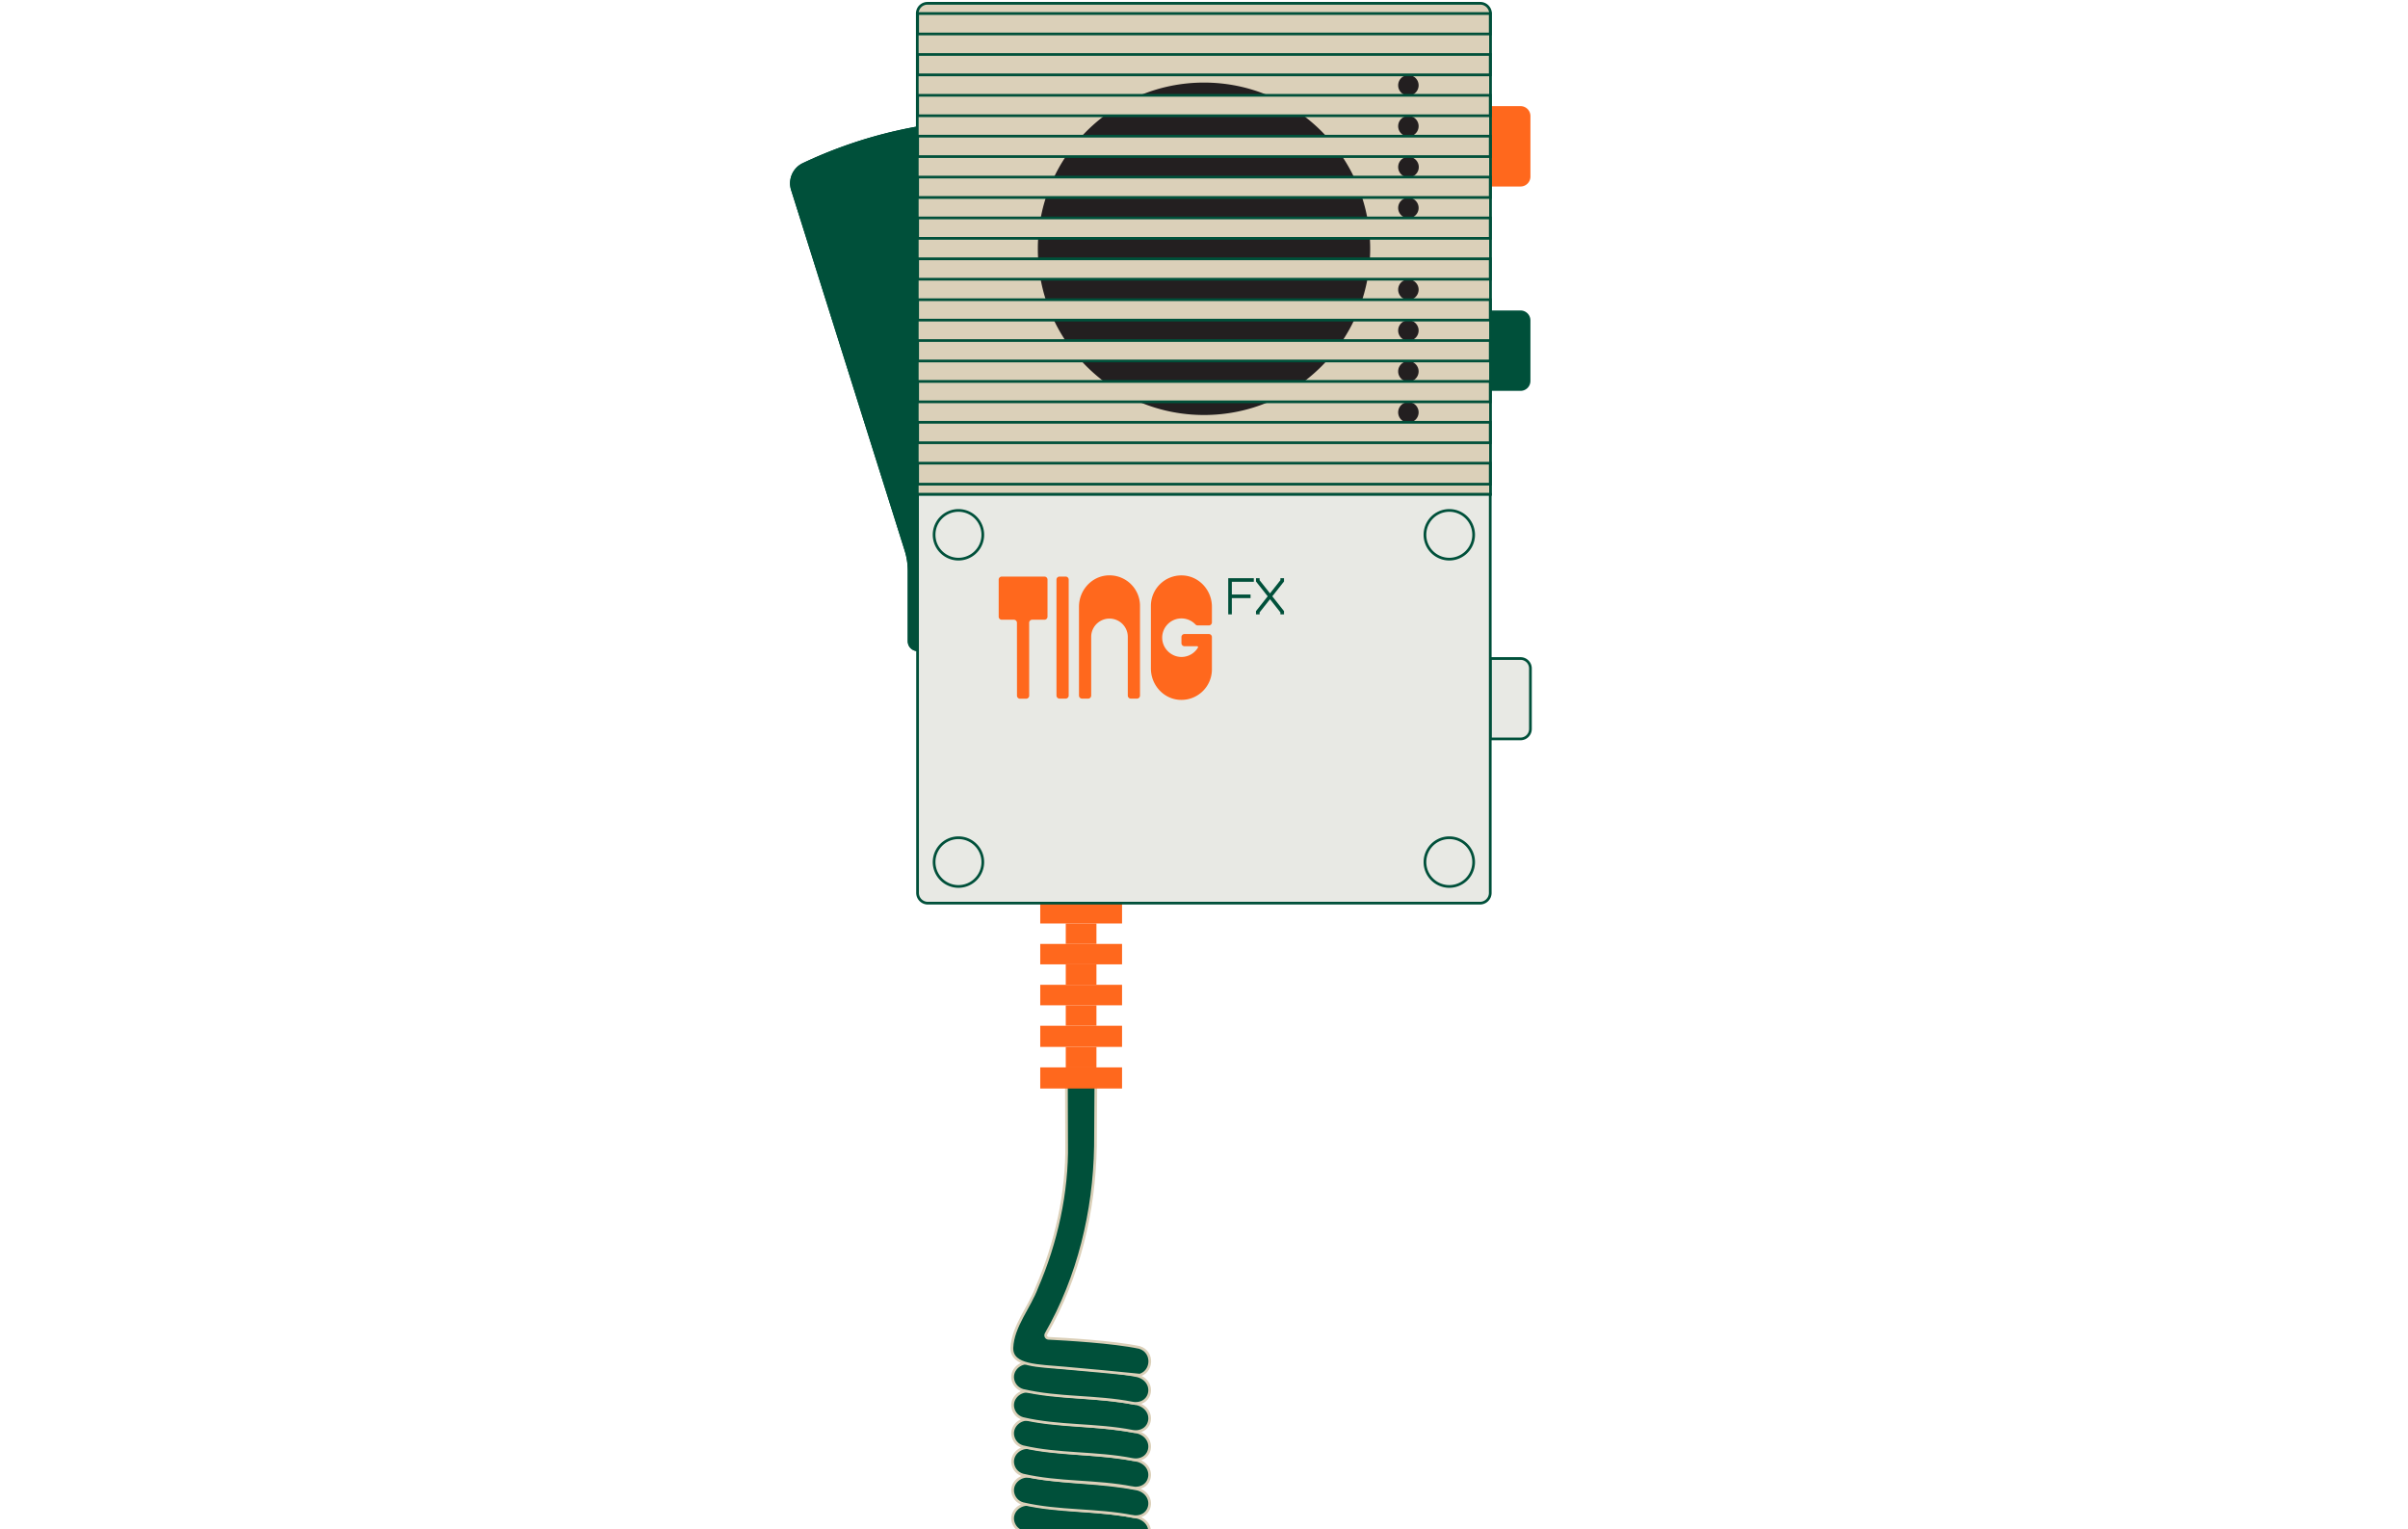 <svg xmlns="http://www.w3.org/2000/svg" width="890" height="565" fill="none"><g clip-path="url(#clip0_1_30)"><path fill="#00503A" stroke="#DBD0B9" stroke-miterlimit="10" d="M418.603 570.739c2.18.431 4.533-.372 5.644-2.296 1.607-2.781.325-6.601-3.741-7.781-13.587-2.743-26.007-2.124-39.786-4.675-3.86-.715-7.413 2.827-6.225 6.569.491 1.543 1.659 2.887 3.531 3.458 13.278 3.12 27.141 2.07 40.576 4.725z"/><path fill="#00503A" stroke="#DBD0B9" stroke-miterlimit="10" d="M418.603 560.327c2.18.431 4.533-.372 5.644-2.296 1.607-2.781.325-6.601-3.741-7.781-13.587-2.743-26.007-2.124-39.786-4.675-3.86-.715-7.413 2.827-6.225 6.569.491 1.543 1.659 2.887 3.531 3.458 13.278 3.12 27.141 2.07 40.576 4.725z"/><path fill="#00503A" stroke="#DBD0B9" stroke-miterlimit="10" d="M418.603 549.747c2.18.431 4.533-.372 5.644-2.296 1.607-2.781.325-6.601-3.741-7.781-13.587-2.743-26.007-2.124-39.786-4.675-3.86-.715-7.413 2.827-6.225 6.569.491 1.543 1.659 2.887 3.531 3.458 13.278 3.12 27.141 2.07 40.576 4.725z"/><path fill="#00503A" stroke="#DBD0B9" stroke-miterlimit="10" d="M418.603 539.29c2.18.43 4.533-.372 5.644-2.296 1.607-2.782.325-6.602-3.741-7.782-13.587-2.742-26.007-2.124-39.786-4.674-3.86-.715-7.413 2.826-6.225 6.569.491 1.543 1.659 2.887 3.531 3.457 13.278 3.12 27.141 2.071 40.576 4.726z"/><path fill="#00503A" stroke="#DBD0B9" stroke-miterlimit="10" d="M418.603 528.878c2.18.43 4.533-.372 5.644-2.296 1.607-2.782.325-6.602-3.741-7.782-13.587-2.742-26.007-2.124-39.786-4.674-3.86-.715-7.413 2.826-6.225 6.569.491 1.543 1.659 2.887 3.531 3.457 13.278 3.12 27.141 2.071 40.576 4.726z"/><path fill="#00503A" stroke="#DBD0B9" stroke-miterlimit="10" d="M418.603 518.463c2.18.431 4.533-.372 5.644-2.296 1.607-2.781.325-6.601-3.741-7.781-13.587-2.743-26.007-2.124-39.786-4.675-3.86-.714-7.413 2.827-6.225 6.57.491 1.542 1.659 2.886 3.531 3.457 13.278 3.12 27.141 2.07 40.576 4.725z"/><path fill="#00503A" d="M420.564 508.295c5.516-.965 5.987-8.758.602-10.405-9.892-2.092-27.871-3.097-33.63-3.375-.836-.04-1.316-.944-.898-1.67 12.004-20.912 17.838-45.202 18.244-69.25-.006-.242.144-22.134.148-22.381h-10.874l.075 21.819v-.332c.304 17.825-3.899 36.65-10.996 52.973-2.72 7.395-8.888 14.337-9.232 22.349v.186c0 6.586 9.616 6.389 19.533 7.29 9.918.902 18.568 1.659 27.548 2.602"/><path stroke="#DBD0B9" stroke-miterlimit="10" d="M420.564 508.295c5.516-.965 5.987-8.758.602-10.405-9.892-2.092-27.871-3.097-33.63-3.375-.836-.04-1.316-.944-.898-1.67 12.004-20.912 17.838-45.202 18.244-69.25-.006-.242.144-22.134.148-22.381h-10.874l.075 21.819v-.332c.304 17.825-3.899 36.65-10.996 52.973-2.72 7.395-8.888 14.337-9.232 22.349v.186c0 6.586 9.616 6.389 19.533 7.29 9.918.902 18.568 1.659 27.548 2.602"/><path fill="#00503A" d="M339.164 240.39a3.45 3.45 0 0 1-3.448-3.448v-26.049c0-2.555-.39-5.095-1.158-7.532L292.6 70.171c-1.206-3.83.57-7.995 4.199-9.714 21.904-10.37 46.395-16.172 72.24-16.172"/><path stroke="#00503A" stroke-miterlimit="10" stroke-width=".4" d="M339.164 240.39a3.45 3.45 0 0 1-3.448-3.448v-26.049c0-2.555-.39-5.095-1.158-7.532L292.6 70.171c-1.206-3.83.57-7.995 4.199-9.714 21.904-10.37 46.395-16.172 72.24-16.172"/><path stroke="#00503A" stroke-miterlimit="10" stroke-width=".4" d="M353.934 71.063a9.45 9.45 0 1 0-.001-18.9 9.45 9.45 0 0 0 .001 18.9Z"/><path fill="#FF681D" d="M550.797 39.21h11.196a3.657 3.657 0 0 1 3.656 3.655v22.39a3.657 3.657 0 0 1-3.656 3.657h-11.196z"/><path fill="#00503A" d="M550.797 114.724h11.196a3.657 3.657 0 0 1 3.656 3.656v22.39a3.657 3.657 0 0 1-3.656 3.656h-11.196z"/><path fill="#E8E9E4" stroke="#00503A" stroke-miterlimit="10" d="M550.797 243.325h11.196a3.657 3.657 0 0 1 3.656 3.656v22.391a3.657 3.657 0 0 1-3.656 3.656h-11.196v-29.704z"/><path fill="#FF681D" d="M520.268 97.488a5.67 5.67 0 1 0 0-11.338 5.67 5.67 0 0 0 0 11.338"/><path stroke="#00503A" stroke-miterlimit="10" stroke-width=".4" d="M520.268 97.488a5.67 5.67 0 1 0 0-11.338 5.67 5.67 0 0 0 0 11.338Z"/><path fill="#E8E9E4" stroke="#00503A" stroke-miterlimit="10" stroke-width=".479" d="M550.897 12.56h-28.91v7.559h28.91z"/><path fill="#00503A" d="M339.13 240.39a3.45 3.45 0 0 1-3.448-3.448v-26.049a25 25 0 0 0-1.159-7.532l-41.957-133.19c-1.207-3.83.569-7.995 4.198-9.714 21.904-10.37 46.395-16.172 72.24-16.172"/><path stroke="#00503A" stroke-miterlimit="10" stroke-width=".377" d="M339.13 240.39a3.45 3.45 0 0 1-3.448-3.448v-26.049a25 25 0 0 0-1.159-7.532l-41.957-133.19c-1.207-3.83.569-7.995 4.198-9.714 21.904-10.37 46.395-16.172 72.24-16.172"/><path fill="#DBD0B9" stroke="#00503A" stroke-miterlimit="10" d="M550.897 182.688H339.031V4.987a3.764 3.764 0 0 1 3.765-3.766H547.1c2.097 0 3.797 1.7 3.797 3.798z"/><path fill="#FF681D" d="M414.71 379.019h-30.236v7.814h30.236zM414.71 363.891h-30.236v7.571h30.236zM414.71 333.723h-30.236v7.502h30.236zM414.71 348.783h-30.236v7.548h30.236z"/><path fill="#FF681D" d="M405.248 341.226H393.91v7.559h11.338zM405.248 356.333H393.91v7.558h11.338zM405.248 371.455H393.91v7.559h11.338zM414.71 394.402h-30.236v7.813h30.236zM405.248 386.837H393.91v7.558h11.338z"/><path fill="#E8E9E4" stroke="#00503A" stroke-miterlimit="10" d="M339.13 182.688h211.667v147.241c0 2.094-1.7 3.794-3.794 3.794H342.924a3.796 3.796 0 0 1-3.794-3.794z"/><path stroke="#00503A" stroke-miterlimit="10" d="M354.246 206.604a9 9 0 1 0-.001-18.001 9 9 0 0 0 .001 18.001ZM535.663 206.604a9 9 0 1 0-.001-18.001 9 9 0 0 0 .001 18.001ZM354.246 327.547a9 9 0 1 0 0-18 9 9 0 0 0 0 18ZM535.663 327.547a9 9 0 1 0 0-18 9 9 0 0 0 0 18Z"/><path fill="#231F20" d="M516.765 152.372a3.78 3.78 0 1 1 7.56 0 3.78 3.78 0 0 1-7.56 0m3.78-11.356a3.78 3.78 0 1 0 0-7.56 3.78 3.78 0 0 0 0 7.56m0-15.102a3.78 3.78 0 1 0 0-7.56 3.78 3.78 0 0 0 0 7.56m0-15.1a3.78 3.78 0 1 0 0-7.56 3.78 3.78 0 0 0 0 7.56m0-30.202a3.78 3.78 0 1 0 0-7.56 3.78 3.78 0 0 0 0 7.56m0-15.102a3.78 3.78 0 1 0 0-7.559 3.78 3.78 0 0 0 0 7.56m0-15.1a3.78 3.78 0 1 0 0-7.56 3.78 3.78 0 0 0 0 7.56m0-15.102a3.78 3.78 0 1 0 0-7.56 3.78 3.78 0 0 0 0 7.56M445.004 153.346c33.92 0 61.417-27.497 61.417-61.417s-27.497-61.417-61.417-61.417-61.417 27.497-61.417 61.417 27.497 61.417 61.417 61.417"/><path fill="#DBD0B9" stroke="#00503A" stroke-miterlimit="10" d="M550.797 95.633v7.544H339.164v-7.544zm-211.633 30.205v7.544h211.633v-7.544zm0-15.102v7.544h211.633v-7.544zm0 45.308v7.544h211.633v-7.544zm0-15.103v7.544h211.633v-7.544zm211.633 37.967v-7.762H339.164v7.762zM339.164 80.529v7.544h211.633V80.53zm0-75.533v7.563h211.633V4.996zm0 15.123v7.544h211.633v-7.544zm0 15.102v7.544h211.633v-7.544zm0 30.206v7.543h211.633v-7.543zm0-15.103v7.544h211.633v-7.544z"/><path fill="#00503A" d="M453.955 227.014h1.336V221l6.916.001v-1.336h-6.916v-4.677h8.118v-1.336h-9.454zM474.573 214.853v-1.201h-1.336v.736l-3.842 4.866-3.843-4.866v-.736h-1.336v1.201l4.327 5.48-4.312 5.461-.015.019v1.201h1.336v-.737l3.843-4.865 3.842 4.866v.736h1.336v-1.2l-4.328-5.481 4.314-5.461z"/><path fill="#FF681D" d="M369.115 214.177v13.685c0 .623.505 1.128 1.128 1.128h4.493c.623 0 1.127.504 1.128 1.127l.016 26.933c0 .623.506 1.127 1.128 1.127h2.255c.623 0 1.128-.505 1.128-1.128l-.016-26.931c0-.622.504-1.128 1.128-1.128h4.527c.622 0 1.128-.505 1.128-1.128v-13.685c0-.623-.506-1.128-1.128-1.128h-15.786c-.622 0-1.128.505-1.128 1.128zM393.86 213.044h-2.253c-.623 0-1.128.505-1.128 1.128v42.844c0 .623.505 1.128 1.128 1.128h2.253c.623 0 1.128-.505 1.128-1.128v-42.844c0-.623-.505-1.128-1.128-1.128M436.665 235.4v2.256a1.13 1.13 0 0 0 1.128 1.128h4.664c.263 0 .439.288.303.512a7.11 7.11 0 0 1-6.064 3.452c-3.8.016-7.032-3.102-7.147-6.9a7.12 7.12 0 0 1 12.279-5.122c.22.232.516.376.836.376h4.133c.623 0 1.128-.505 1.128-1.128v-5.769c0-6.071-4.665-11.295-10.73-11.58-6.475-.305-11.82 4.855-11.82 11.263v23.133c0 6.071 4.665 11.295 10.729 11.58 6.475.305 11.82-4.855 11.82-11.261v-11.939c0-.623-.505-1.128-1.128-1.128h-9.005c-.623 0-1.128.504-1.128 1.127zM409.525 212.605c-6.064.285-10.73 5.509-10.73 11.58v32.831c0 .622.505 1.128 1.128 1.128h2.254c.623 0 1.128-.506 1.128-1.128v-21.762a6.766 6.766 0 0 1 13.531 0v21.762c0 .622.505 1.128 1.128 1.128h2.255a1.13 1.13 0 0 0 1.128-1.128v-33.147c0-6.409-5.346-11.568-11.82-11.263z"/></g><defs><clipPath id="clip0_1_30"><path fill="#fff" d="M0 0h890v565H0z"/></clipPath></defs></svg>